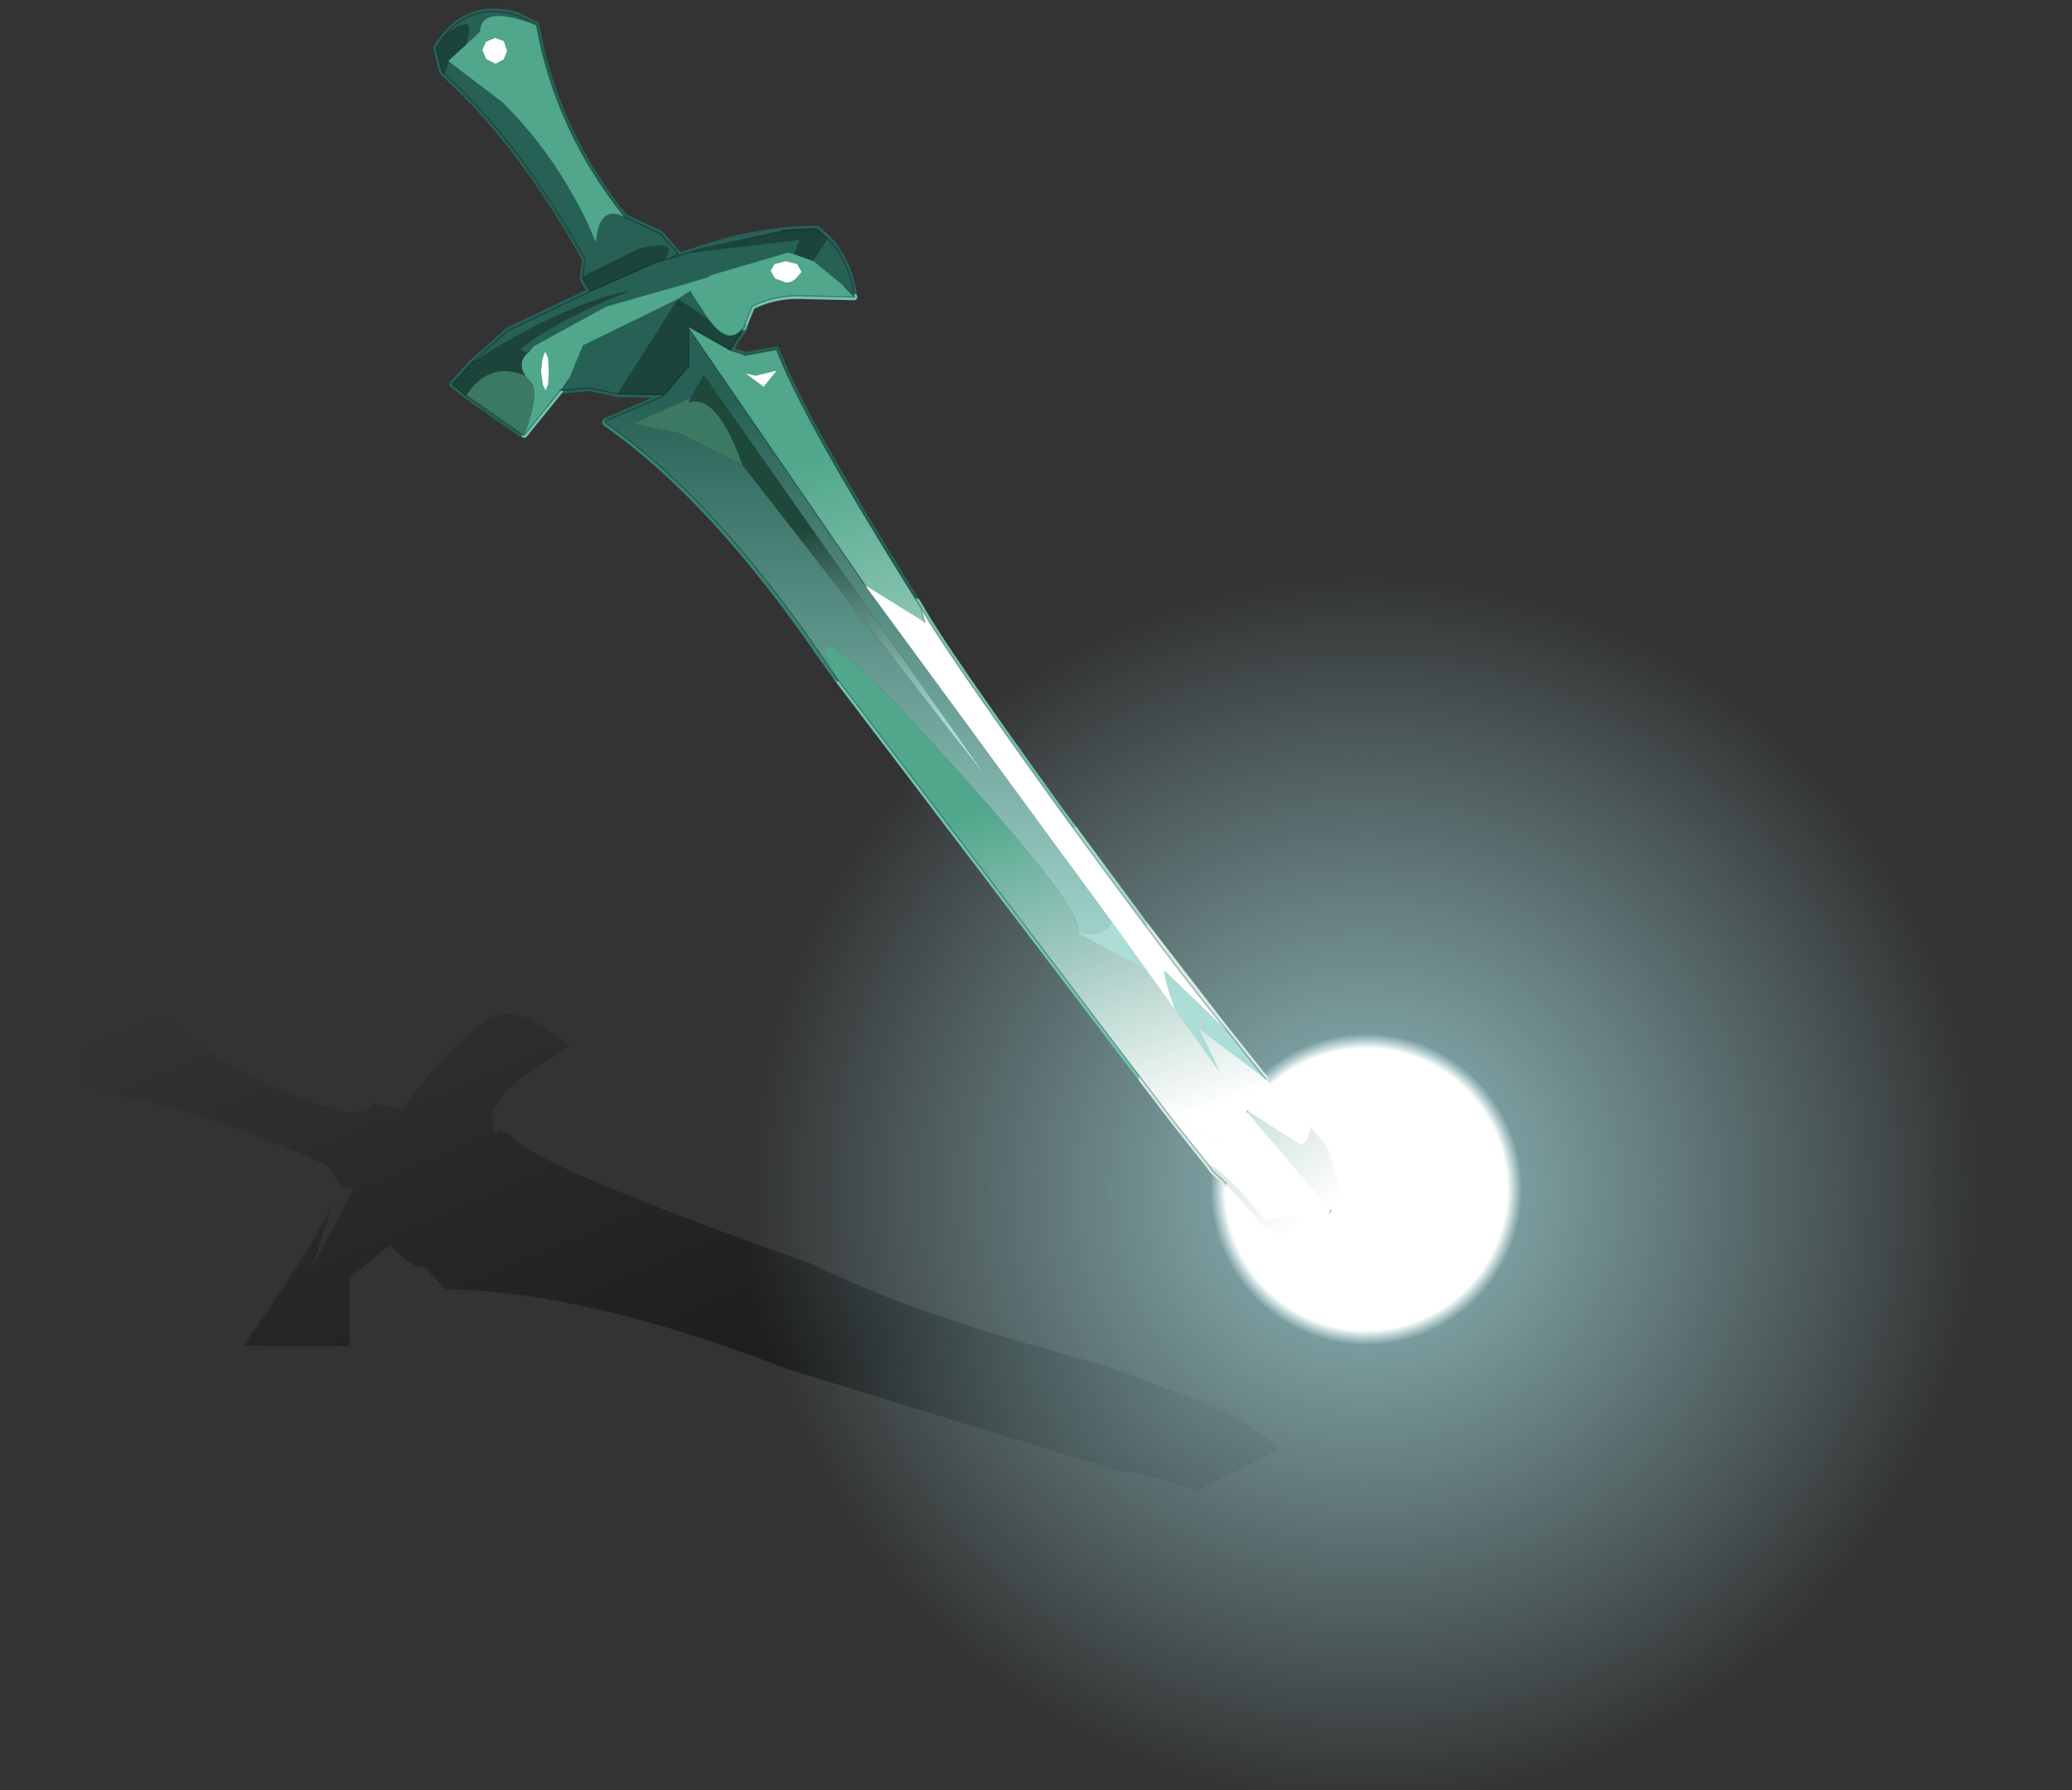 <svg width="346" height="299" xmlns="http://www.w3.org/2000/svg" xmlns:xlink="http://www.w3.org/1999/xlink">
 <rect width="100%" height="100%" fill="#333333" stroke="none"/>
 <defs>
  <g transform="matrix(1,0,0,1,192.55,294) " id="shape0">
   <path id="svg_1" stroke-opacity="0" stroke-linejoin="round" stroke-linecap="round" stroke="#ff00ff" fill="none" d="m187.95,-293.5l0,380l-379.95,0l-0.05,0l0,-380l380,0m-95,294.1l-189.95,0"/>
   <path id="svg_2" stroke-opacity="0" stroke-linejoin="round" stroke-linecap="round" stroke="#ff00ff" fill="none" d="m187.95,-293.5l-190,190l190,190m-380,-380l190,190l-189.95,190"/>
  </g>
  <g transform="matrix(1,0,0,1,12.7,10.85) " id="sprite0">
   <use id="svg_3" xlink:href="#shape1" width="47.4" transform="matrix(1,0,0,1,-12.7,29.5) " height="19.3"/>
   <use id="svg_4" xlink:href="#shape2" width="51.65" transform="matrix(1,0,0,1,12.8,11.25) " height="51.6"/>
   <use id="svg_5" xlink:href="#shape3" width="59.85" transform="matrix(0.816,0.409,-0.383,0.923,2.303,-10.861) " height="29.95"/>
  </g>
  <g transform="matrix(1,0,0,1,12.7,-29.5) " id="shape1">
   <path id="svg_6" fill-rule="evenodd" fill="url(#gradient0)" d="m6.6,31.25l-1.75,1.15q-0.85,0.55 -1.3,1.45l0.1,0.9l0.15,-0.2l0.5,0.2q0.6,1.1 11.9,5.1q3.5,1.75 9.2,3.35l2.45,0.7l4.85,1.8l1.9,1.35q0.2,0.1 -0.1,0.25l-3,1.5l-2.4,-0.65l-0.75,-0.1l-13.15,-4.05q-7.85,-3.05 -13.5,-3.15l-0.85,-0.9q-0.4,0.15 -1.35,-0.85l-1.6,1.3l0,2.7l-4.2,0q2.55,-3.6 3.55,-5.65l-0.85,2.6l1.65,-3.15l-0.5,-0.15l0,-0.05l-0.05,-0.05l-0.4,-0.65q-5,-2.35 -9,-2.9l-0.8,-0.65q-0.2,-2.25 1.8,-2.85l0.85,-0.1q3.05,2.95 7.4,4.25q0.8,0.3 1.55,-0.25l1.05,0.25l-0.25,0.45q1.8,-2.75 4.05,-4.3q1.45,0 2.85,1.35m-3.7,7.5l0,-0.1l-0.1,0.05l0.1,0.05"/>
  </g>
  <g transform="matrix(1,0,0,1,25.85,25.8) " id="shape2">
   <path id="svg_7" fill-rule="evenodd" fill="url(#gradient1)" d="m-0.05,-25.8q10.7,0 18.25,7.55q7.6,7.55 7.6,18.25q0,10.7 -7.6,18.25q-7.55,7.55 -18.25,7.55q-10.65,0 -18.25,-7.55q-7.55,-7.55 -7.55,-18.25q0,-10.7 7.55,-18.25q7.6,-7.55 18.25,-7.55"/>
  </g>
  <g transform="matrix(1,0,0,1,34.7,19.35) " id="shape3">
   <path id="svg_8" fill-rule="evenodd" fill="url(#gradient2)" d="m13.5,4.2l2.4,1.05l-3.5,-0.6l1.6,1.2l-2.9,-1.45q-1.25,-1.2 -1.05,-1.2l3.45,1m-35.05,-11.75l-1.25,0.3l-1.1,0.6l-0.05,0l0.1,-0.1l0.1,-0.45l0,-1.45l0.3,-1.8l-2.25,2.7l-0.1,0.25l-0.05,0.1l-0.35,0q0.3,-1.55 -1.7,1.3l0.9,-1.75l2.65,-2.85l2.2,-2.25l0.25,-0.2l0.05,-0.05l-0.05,0l0.05,0l-0.05,0.05l0,-0.05l-1.2,0.1l-1.8,2l-0.2,-0.65q-4.65,-3.05 -8.85,-4.1l-0.65,-0.75q0.35,-2.2 2.7,-2.6l0.95,0l-0.3,0.35l-0.05,-0.05l0,0.05l0,0.05l0,0.05l0,-0.05l0,-0.05l0.05,0l-0.05,0.05l0.05,-0.05l-0.05,0.1l-1.8,0.8l-0.8,1.6l2.9,0.5l5.65,2.65q0.6,-0.35 1.15,-0.75l1.7,-0.05l1.05,0.4l-0.35,0.4l0.85,-0.7l0.35,-0.3q2.05,-1.75 4.3,-2.75q1.65,0.25 2.65,1.75l-0.6,-0.2l-2.8,-0.2l-3.6,2.9l1.55,0.9l-1.6,-0.2l-0.85,4.45m-3.05,3.1l-0.05,0.05l-2.95,-0.4q0.35,-1.65 2.05,-1.75l0.25,0.1q0.6,0.1 0.7,2m2.8,-8.75l-0.05,0l0.05,0m-2.1,6.55l0.05,-0.1l-0.05,0.1"/>
   <path id="svg_9" fill-rule="evenodd" fill="url(#gradient3)" d="m-24.35,-10.7l-0.5,-0.3l-0.05,-0.1l1.8,-2l1.2,-0.1l0,0.05l-0.25,0.2l-2.2,2.25"/>
   <path id="svg_10" fill-rule="evenodd" fill="url(#gradient4)" d="m-23.9,-6.65l-0.7,2.2q-0.1,-1.9 -0.7,-2l-0.25,-0.1q-0.55,-0.3 -0.3,-0.85l0.05,-0.1l0.1,-0.25l2.25,-2.7l-0.3,1.8l0,1.45l-0.1,0.45l-0.1,0.1l0.05,0m-7.05,-12.55q2.5,3.4 6.75,5.25q-0.55,0.4 -1.15,0.75l-5.65,-2.65l-2.9,-0.5l0.8,-1.6l1.8,-0.8l0.05,-0.1l-0.05,0l0,-0.05l0.05,0.05l0.3,-0.35m17.3,4l-2.15,0.9q-1.1,0.45 -1.8,1.25l0,0.9l-0.75,-0.6l-0.75,0.95l-1.55,-0.9l3.6,-2.9l2.8,0.2l0.6,0.2m-3.9,3.2l0,-0.3l0,0.2l0,0.1l-0.05,0.1l0,-0.1l0.05,0m-0.2,0.9l0.65,-0.1l0,0.05l0.05,-0.05l1.15,-0.75q2.15,1.95 9.85,6.45l0.25,0.15l0.4,0.45l-1.4,-0.25l-1.6,0l-11.4,-6l0,-0.05l0,0.05l-0.05,-0.05l0.05,0l2.05,0.1m-6.95,3.95l-0.25,-0.45l-0.2,-0.15l0,0.25l0.15,0.5l0.3,0.45l0.2,0.15l0,-0.25l-0.2,-0.5m-8,-10.55l0,0.35l0.3,0.25l0.45,0l0.25,-0.3l0,-0.35l-0.3,-0.3l-0.4,0.05l-0.3,0.3m16.4,2.85l0.1,-0.3l-0.3,-0.2l-0.5,0.1l-0.4,0.3l-0.05,0.3l0.3,0.2l0.5,-0.05q0.25,-0.1 0.35,-0.35"/>
   <path id="svg_11" fill-rule="evenodd" fill="#ffffff" d="m-5.8,-5.35q1.6,1.05 9.05,4.75l0.85,0.4l4.15,2l0.2,0.1l5.05,2.3l-3.45,-1q-0.2,0 1.05,1.2l-1.8,-0.9l-2.2,-1.1l-15.5,-7.55l1.6,0l1.4,0.25l-0.4,-0.45m25.35,11.95l5.6,2.3l-2.9,0.35l-1.55,-1.55l0,0.1l-1.15,-1.2m-4.55,2.7l-2.05,-0.9l2.2,-0.15q1,-0.55 0.55,-1.5l5,2l0,0.1l0,0.75q-1.75,-0.15 -2.4,0.7q-2.45,-1.05 -3.3,-1m-47.7,-27l0.3,-0.3l0.4,-0.05l0.3,0.3l0,0.35l-0.25,0.3l-0.45,0l-0.3,-0.25l0,-0.35m8,10.55l0.2,0.5l0,0.25l-0.2,-0.15l-0.3,-0.45l-0.15,-0.5l0,-0.25l0.2,0.15l0.25,0.45m8.4,-7.7q-0.1,0.25 -0.35,0.35l-0.5,0.05l-0.3,-0.2l0.05,-0.3l0.4,-0.3l0.5,-0.1l0.3,0.2l-0.1,0.3"/>
   <path id="svg_12" fill-rule="evenodd" fill="url(#gradient5)" d="m-19.65,-8.35l-1.9,0.8l0.85,-4.45l1.6,0.2l0.75,-0.95l0.75,0.6l0,0.15l0.05,0l-0.05,0l0,0.1l-0.1,0.45l0,0.1l-0.05,0.25l-2.05,-0.1l-0.05,0l0.05,0.05l0.65,1.35l-0.5,1.45m1.95,-3.1l-0.1,0.3l0.1,-0.2l-0.1,0.2l0.1,-0.3"/>
   <path id="svg_13" fill-rule="evenodd" fill="url(#gradient6)" d="m-27.6,-4.8l-0.75,-0.15l0.45,-1.15q2,-2.85 1.7,-1.3l0.35,0q-0.25,0.55 0.3,0.85q-1.7,0.1 -2.05,1.75"/>
   <path id="svg_14" fill-rule="evenodd" fill="url(#gradient7)" d="m15.9,5.25l2.6,0.9q0.2,0.75 -0.2,0.8l-2.6,-0.25l0,0.05q0.45,0.95 -0.55,1.5l-2.2,0.15l-2.05,-0.95l-18.9,-8.8q-2.85,-1.95 2.8,-0.15q9.15,3.2 10.75,4.45l0.2,0.15l0.15,0.3l3.1,0.1l0.3,0l1.8,0.9l2.9,1.45l-1.6,-1.2l3.5,0.6"/>
   <path id="svg_15" fill-rule="evenodd" fill="url(#gradient8)" d="m18.5,6.15l1.05,0.45l1.15,1.2l0,-0.1l1.55,1.55l1.3,0.5l-5.1,0.85l-2.4,-0.95l-0.75,-0.2l-0.3,-0.15q0.85,-0.05 3.3,1q0.65,-0.85 2.4,-0.7l0,-0.75l0,-0.1l-5,-2l0,-0.05l2.6,0.25q0.4,-0.05 0.2,-0.8"/>
   <path id="svg_16" fill-rule="evenodd" fill="#acddd6" d="m7.1,2.4l2.2,1.1l-0.3,0l-3.1,-0.1q1.15,-0.3 1.2,-0.9l0,-0.1"/>
   <path id="svg_17" stroke-width="0.25" stroke-linejoin="round" stroke-linecap="round" stroke="#276155" fill="none" d="m-21.55,-6.3l-0.05,-0.05l1.9,-1.9l0.05,-0.1l-1.9,0.8l-1.25,0.3l-1.1,0.6l-0.05,0l0.1,-0.1l0.1,-0.45m-0.85,2.75l-0.05,0.05l-2.95,-0.4l-0.75,-0.15l0.45,-1.15l0.9,-1.75l2.65,-2.85l-0.5,-0.3l-0.05,-0.1l-0.2,-0.65q-4.65,-3.05 -8.85,-4.1l-0.65,-0.75q0.35,-2.2 2.7,-2.6l0.95,0q2.5,3.4 6.75,5.25l1.7,-0.05l1.05,0.4l-0.35,0.4l0.85,-0.7l0.35,-0.3q2.05,-1.75 4.3,-2.75q1.65,0.25 2.65,1.75m-3.95,3.05l0,0.15l0.05,0m0,-0.3l0,0.2m-0.05,0.2l-0.1,0.45m-0.05,0.35l0.65,-0.1l0,0.05l0.05,-0.05l1.15,-0.75q2.15,1.95 9.85,6.45m-15.85,-7.65l0.05,-0.05l-0.05,0m0,0.05l-0.25,0.2l-2.2,2.25m2.5,-2.5l0.05,0m-9.5,-5.55l0,-0.05l0,-0.05l0,-0.05l0.05,0.05l0.3,-0.35m-0.3,0.35l-0.05,0.05m0.05,-0.05l-0.05,0m5.5,11.35l-0.05,0.1m2,0.65l-0.05,0.1m9.65,-8.75l0.6,0.2m-3.95,3.2l0,0.1m-2.2,0.75l0,-0.05l-0.05,0l0.05,0.05l11.4,6m-11.25,-3.2l0.5,-1.45l-0.65,-1.35m2.1,-0.2l-0.1,0.2l0.1,-0.3m-2.1,0.25l2.05,0.1m4.2,4.9l-0.45,0.5"/>
   <path id="svg_18" stroke-width="0.25" stroke-linejoin="round" stroke-linecap="round" stroke="#6fc4b1" fill="none" d="m-5.8,-5.35q1.6,1.05 9.05,4.75l0.85,0.4m6.8,7.65l-18.9,-8.8m-15.9,-5.3l-0.7,2.2m10.95,-10.75l-2.15,0.9q-1.1,0.45 -1.8,1.25l0,0.9m11.55,6.65l0.25,0.15l0.4,0.45"/>
   <path id="svg_19" stroke-width="0.25" stroke-linejoin="round" stroke-linecap="round" stroke="#368575" fill="none" d="m-8,-1.35l-1,-0.5q-7,-3.7 -12.55,-4.45"/>
   <path id="svg_20" stroke-width="0.25" stroke-linejoin="round" stroke-linecap="round" stroke="#cfebe4" fill="none" d="m8.45,1.9l5.05,2.3l2.4,1.05m0.15,4.4l-0.75,-0.2l-0.3,-0.15l-2.05,-0.9l-2.05,-0.95m9.8,1.3l0,0.1m-5,-2.15l0,0.05"/>
   <path id="svg_21" stroke-width="0.25" stroke-linejoin="round" stroke-linecap="round" stroke="#9ed8cc" fill="none" d="m4.1,-0.2l4.15,2l0.2,0.1"/>
   <path id="svg_22" fill-rule="evenodd" fill="url(#gradient9)" d="m-33.85,-16.35l2.85,0.5q3.4,1.05 6.05,3.3q-0.5,-1.45 0.75,-1.4l1.7,-0.05l1.05,0.4l-0.35,0.4l-0.05,0l-0.05,0l0.05,0l0.05,0l0.65,-0.55l4.35,-2.5l0,0.6l-0.25,0.05l-2.75,2.2l0,0.05l-0.35,0.3l-3.3,2.6l-2.25,2.7l-0.1,0.25l-0.05,0.1l-0.35,0q0.95,-1.65 3.45,-4.05q-2.4,1.6 -5.15,5.35l0.9,-1.75l2.65,-2.85l2.2,-2.25l0.25,-0.2l0,-0.05q0.3,-0.95 -1.2,0.1l-1.8,2l-0.2,-0.65q-4.5,-2.95 -8.6,-4.05l-0.1,0l-0.05,-0.55m2.9,-2.85q-2.6,0.25 -2.15,1.25l-0.35,0.7q-0.1,-1.45 -1,0q0.55,-1.6 2.55,-1.95l0.95,0m10.05,5.25l0.3,-0.25l2.95,-2.05l-3.25,2.3m5.2,-2.85q1.25,0.4 2.05,1.6l-0.6,-0.2l-1.65,-0.35l0.2,-1.05m29.2,21l2.4,1.05l-3.5,-0.6l1.6,1.2l-2.9,-1.45q-1.25,-1.2 -1.05,-1.2l3.45,1m-21.5,-5.55q-7.6,-4.15 -13.55,-4.95l-0.05,-0.05l1.9,-1.9l0.05,-0.1l0.5,-1.45l-0.65,-1.35l11.4,6l15.5,7.55q0.05,0.65 -1.2,1q0.1,-1 -11.1,-4.9q-5.65,-1.8 -2.8,0.15m-13.55,-6.2l-1.25,0.3l-1.1,0.6l0.05,-0.1l-0.05,0.1l-0.05,0l0.1,-0.1l0.1,-0.45l0,-1.45l3.05,-3.35l0.35,-0.5l1.25,0.7l-1.6,-0.2l-0.85,4.45m-0.3,-5.65l-0.05,0.05l0.05,-0.05m3.3,4.5l-1.9,1.95l2.05,-0.5l3.05,0l15.3,6.9l-18.35,-9.4l-0.15,1.05"/>
   <path id="svg_23" fill-rule="evenodd" fill="url(#gradient10)" d="m-24.2,-13.95q-1.25,-0.05 -0.75,1.4q-2.65,-2.25 -6.05,-3.3l-2.85,-0.5l-0.05,0l0.05,-0.1l0.4,-0.8l0.35,-0.7q-0.45,-1 2.15,-1.25q2.5,3.4 6.75,5.25m10.55,-1.25l-2.15,0.9q-1.1,0.45 -1.8,1.25l0,0.9q-0.25,0.95 -1.5,0.35l-1.25,-0.7l-0.35,0.5l-3.05,3.35l0,1.45l-0.1,0.45l-0.1,0.1l0.05,0l-0.7,2.2q-0.1,-1.9 -0.7,-2l-0.25,-0.1q-0.55,-0.3 -0.3,-0.85l0.05,-0.1l0.1,-0.25l2.25,-2.7l3.3,-2.6l0.35,-0.3l0,-0.05l2.75,-2.2l0.25,-0.05l0.9,-0.1l1.65,0.35l0.6,0.2m-3.9,3.2l0,-0.3l0,0.2l0,0.1l-0.05,0.1l0,-0.1l0.05,0m-0.2,0.9l0.65,-0.1l0,0.05l0.05,-0.05l1.15,-0.75q2.2,2 10.1,6.6l0.4,0.45l-3,-0.25l-11.4,-6l0,-0.05l0,0.05l-0.05,-0.05l0.05,0l2.05,0.1m-14.95,-6.6l0,0.35l0.3,0.25l0.45,0l0.25,-0.3l0,-0.35l-0.3,-0.3l-0.4,0.05l-0.3,0.3m7.55,10.2l0.15,0.5l0.3,0.45l0.2,0.15l0,-0.25l-0.2,-0.5l-0.25,-0.45l-0.2,-0.15l0,0.25m8.85,-7.35l0.1,-0.3l-0.3,-0.2l-0.5,0.1l-0.4,0.3l-0.05,0.3l0.3,0.2l0.5,-0.05q0.25,-0.1 0.35,-0.35m-0.45,4.3l0.05,0l0.9,0.15l0.25,-0.8l-0.75,0.55l-0.45,0.1"/>
   <path id="svg_24" fill-rule="evenodd" fill="#ffffff" d="m-5.8,-5.35q1.6,1.05 9.05,4.75q7.35,3.6 10.25,4.8l-3.45,-1q-0.2,0 1.05,1.2l-1.8,-0.9l-2.2,-1.1l-15.5,-7.55l3,0.25l-0.4,-0.45m25.35,11.95l5.6,2.3l-2.9,0.35l-1.55,-1.55l0,0.1l-1.15,-1.2m-4.55,2.7l-2.05,-0.9l2.2,-0.15q1,-0.55 0.55,-1.5l5,2l0,0.1l0,0.75q-1.75,-0.15 -2.4,0.7q-2.45,-1.05 -3.3,-1m-47.7,-27l0.3,-0.3l0.4,-0.05l0.3,0.3l0,0.35l-0.25,0.3l-0.45,0l-0.3,-0.25l0,-0.35m7.55,10.2l0,-0.25l0.2,0.15l0.25,0.45l0.2,0.5l0,0.25l-0.2,-0.15l-0.3,-0.45l-0.15,-0.5m8.85,-7.35q-0.1,0.25 -0.35,0.35l-0.5,0.05l-0.3,-0.2l0.05,-0.3l0.4,-0.3l0.5,-0.1l0.3,0.2l-0.1,0.3m-0.45,4.3l0.45,-0.1l0.75,-0.55l-0.25,0.8l-0.9,-0.15l-0.05,0"/>
   <path id="svg_25" fill-rule="evenodd" fill="url(#gradient11)" d="m-17.6,-12l0.05,0l-0.05,0m-0.1,0.55l0,0.1l-0.1,0.2l0.1,-0.3"/>
   <path id="svg_26" fill-rule="evenodd" fill="url(#gradient12)" d="m15.9,5.25l2.6,0.9q0.2,0.75 -0.2,0.8l-2.6,-0.25l0,0.05q0.45,0.95 -0.55,1.5l-2.2,0.15l-20.95,-9.75q-2.85,-1.95 2.8,-0.15q11.2,3.9 11.1,4.9l3.4,0.1l1.8,0.9l2.9,1.45l-1.6,-1.2l3.5,0.6"/>
   <path id="svg_27" fill-rule="evenodd" fill="url(#gradient13)" d="m18.5,6.15l1.05,0.45l1.15,1.2l0,-0.1l1.55,1.55l1.3,0.5l-5.1,0.85l-2.4,-0.95l-0.75,-0.2l-0.3,-0.15q0.85,-0.05 3.3,1q0.65,-0.85 2.4,-0.7l0,-0.75l0,-0.1l-5,-2l0,-0.05l2.6,0.25q0.4,-0.05 0.2,-0.8"/>
   <path id="svg_28" fill-rule="evenodd" fill="#acddd6" d="m7.1,2.4l2.2,1.1l-3.4,-0.1q1.25,-0.35 1.2,-1"/>
   <path id="svg_29" fill-rule="evenodd" fill="url(#gradient14)" d="m-33.85,-16.35l0.05,0.55l-0.1,-0.05l-0.05,0l-0.65,-0.75l0.15,-0.65q0.9,-1.45 1,0l-0.4,0.8l-0.05,0.1l0.05,0m8.95,5.25l1.8,-2q1.5,-1.05 1.2,-0.1l0,0.05l-0.25,0.2l-2.2,2.25l-0.5,-0.3l-0.05,-0.1m7.25,-5.15l-0.05,-0.05l0.55,-0.25l0.85,-0.4l0.6,0.15l-0.2,1.05l-0.9,0.1l0,-0.6l-4.35,2.5l0.2,-0.15l0.05,-0.05l3.25,-2.3l0.5,-0.3l-0.5,0.3m0.05,4.1l0,0.15l0,0.1l-0.1,0.45l-0.1,0.3l0.1,-0.2l-0.05,0.25l-2.05,-0.1l-0.05,0l0.05,0.05l0.65,1.35l-0.5,1.45l-1.9,0.8l0.85,-4.45l1.6,0.2q1.25,0.6 1.5,-0.35m-10,7.35l-0.75,-0.15l0.45,-1.15q2.75,-3.75 5.15,-5.35q-2.5,2.4 -3.45,4.05l0.35,0q-0.25,0.55 0.3,0.85q-1.7,0.1 -2.05,1.75"/>
   <path id="svg_30" fill-rule="evenodd" fill="url(#gradient15)" d="m-15.35,-7.25q-2.25,-2.1 -3.2,-1.25l0,-0.1l0,-0.1l0.15,-1.05l18.35,9.4l-15.3,-6.9"/>
   <path id="svg_31" fill-rule="evenodd" fill="url(#gradient16)" d="m-24.6,-4.45l-0.05,0.05l-2.95,-0.4q0.35,-1.65 2.05,-1.75l0.25,0.1q0.6,0.1 0.7,2m6.05,-4.25l0,0.1l0,0.1q0.95,-0.85 3.2,1.25l-3.05,0l-2.05,0.5l1.9,-1.95"/>
   <path id="svg_32" stroke-width="0.05" stroke-opacity="0.302" stroke-linejoin="round" stroke-linecap="round" stroke="#000000" fill="none" d="m-33.7,-15.8q4.1,1.1 8.6,4.05l0.2,0.65m3,-2.1l0.05,0l0.05,0l0.35,-0.4l-1.05,-0.4l-1.7,0.05q-4.25,-1.85 -6.75,-5.25m10.05,5.25l0.3,-0.25l2.95,-2.05l0.5,-0.3l0.85,-0.4l0.6,0.15q1.25,0.4 2.05,1.6l-2.15,0.9q-1.1,0.45 -1.8,1.25l0,0.9l0,0.15l0.05,0m0,-0.3l0,0.2m-0.05,0.2l-0.1,0.45m-0.05,0.35l0.65,-0.1l0,0.05l0.05,-0.05l1.15,-0.75q2.2,2 10.1,6.6q1.6,1.05 9.05,4.75q7.35,3.6 10.25,4.8l2.4,1.05m0.15,4.4l-0.75,-0.2l-0.3,-0.15l-2.05,-0.9l-20.95,-9.75q-7.6,-4.15 -13.55,-4.95l-0.05,-0.05l1.9,-1.9l0.05,-0.1l-1.9,0.8l-1.25,0.3l-1.1,0.6l-0.7,2.2l-0.05,0.05l-2.95,-0.4l-0.75,-0.15l0.45,-1.15l0.9,-1.75l2.65,-2.85l-0.5,-0.3l-0.05,-0.1m3.75,-2.65l0.2,-0.15l0.05,-0.05m-1,0.8l0.05,-0.05m-2.5,2.5l2.2,-2.25l0.25,-0.2m0.1,-0.05l0.65,-0.55m-13.3,-3.5q0.55,-1.6 2.55,-1.95l0.95,0m-2.85,3.4l-0.1,-0.05l-0.05,0l-0.65,-0.75l0.15,-0.65m10.6,10.5l-0.05,0.1l-0.05,0l0.1,-0.1l0.1,-0.45m-2.1,-0.2l0.05,-0.1m11.55,-7.9l0.6,0.2m-3.95,3.2l0,0.1m-0.1,0.55l-0.1,0.2l0.1,-0.3m-2.1,0.3l0,-0.05l-0.05,0l0.05,0.05l11.4,6m3,0.25l-0.4,-0.45m-14,-5.85l2.05,0.1m-1.9,2.75l0.5,-1.45l-0.65,-1.35m40.5,19.9l0,0.1m-5,-2.15l0,0.05"/>
  </g>
  <g id="sprite1">
   <use id="svg_33" xlink:href="#shape4" width="102.95" height="45"/>
  </g>
  <g id="shape4">
   <path id="svg_34" fill-rule="evenodd" fill-opacity="0" fill="#ff00ff" d="m0,0l102.95,0l0,45l-102.95,0l0,-45"/>
  </g>
  <linearGradient y2="0.963" y1="0.037" x2="1.015" x1="0.037" spreadMethod="pad" id="gradient0">
   <stop stop-opacity="0" stop-color="#000000" offset="0"/>
   <stop stop-opacity="0.443" stop-color="#000000" offset="0.675"/>
   <stop stop-opacity="0.192" stop-color="#000000" offset="0.886"/>
  </linearGradient>
  <radialGradient spreadMethod="pad" r="819.2" id="gradient1" gradientUnits="userSpaceOnUse" gradientTransform="matrix(0.03, 0.0, 0.0, 0.03, -0.5, -0.15)" cy="0" cx="0">
   <stop stop-color="#ffffff" offset="0"/>
   <stop stop-color="#ffffff" offset="0.227"/>
   <stop stop-opacity="0.522" stop-color="#bbfcff" offset="0.251"/>
   <stop stop-opacity="0" stop-color="#bafbff" offset="1"/>
  </radialGradient>
  <linearGradient y2="0.299" y1="1.018" x2="0.463" x1="1.08" spreadMethod="pad" id="gradient2">
   <stop stop-color="#acddd6" offset="0.208"/>
   <stop stop-color="#276155" offset="1"/>
  </linearGradient>
  <linearGradient y2="0.596" y1="7.804" x2="4.562" x1="14.938" spreadMethod="pad" id="gradient3">
   <stop stop-color="#acddd6" offset="0.208"/>
   <stop stop-color="#204f45" offset="0.361"/>
  </linearGradient>
  <linearGradient y2="0.822" y1="1.544" x2="0.513" x1="1.669" spreadMethod="pad" id="gradient4">
   <stop stop-color="#d1e9e1" offset="0.329"/>
   <stop stop-color="#50a78c" offset="0.898"/>
  </linearGradient>
  <linearGradient y2="0.2" y1="3.666" x2="2.584" x1="10.366" spreadMethod="pad" id="gradient5">
   <stop stop-color="#acddd6" offset="0.208"/>
   <stop stop-color="#276155" offset="0.663"/>
  </linearGradient>
  <linearGradient y2="-1.197" y1="4.532" x2="6.12" x1="17.237" spreadMethod="pad" id="gradient6">
   <stop stop-color="#acddd6" offset="0.208"/>
   <stop stop-color="#235449" offset="0.58"/>
  </linearGradient>
  <linearGradient y2="0.366" y1="0.686" x2="0.266" x1="0.999" spreadMethod="pad" id="gradient7">
   <stop stop-color="#ffffff" offset="0.063"/>
   <stop stop-color="#a4cac1" offset="0.494"/>
   <stop stop-color="#50a78c" offset="0.898"/>
  </linearGradient>
  <linearGradient y2="-1.248" y1="-0.033" x2="-2.634" x1="1.102" spreadMethod="pad" id="gradient8">
   <stop stop-color="#ffffff" offset="0.063"/>
   <stop stop-color="#a4cac1" offset="0.369"/>
   <stop stop-color="#50a78c" offset="0.898"/>
  </linearGradient>
  <linearGradient y2="0.299" y1="1.018" x2="0.461" x1="1.08" spreadMethod="pad" id="gradient9">
   <stop stop-color="#acddd6" offset="0.208"/>
   <stop stop-color="#276155" offset="1"/>
  </linearGradient>
  <linearGradient y2="0.822" y1="1.544" x2="0.513" x1="1.669" spreadMethod="pad" id="gradient10">
   <stop stop-color="#d1e9e1" offset="0.329"/>
   <stop stop-color="#50a78c" offset="0.898"/>
  </linearGradient>
  <linearGradient y2="0.34" y1="21.543" x2="26.341" x1="150.859" spreadMethod="pad" id="gradient11">
   <stop stop-color="#acddd6" offset="0.208"/>
   <stop stop-color="#276155" offset="0.663"/>
  </linearGradient>
  <linearGradient y2="0.366" y1="0.686" x2="0.266" x1="0.999" spreadMethod="pad" id="gradient12">
   <stop stop-color="#ffffff" offset="0.063"/>
   <stop stop-color="#a4cac1" offset="0.494"/>
   <stop stop-color="#50a78c" offset="0.898"/>
  </linearGradient>
  <linearGradient y2="-1.248" y1="-0.033" x2="-2.634" x1="1.102" spreadMethod="pad" id="gradient13">
   <stop stop-color="#ffffff" offset="0.063"/>
   <stop stop-color="#a4cac1" offset="0.369"/>
   <stop stop-color="#50a78c" offset="0.898"/>
  </linearGradient>
  <linearGradient y2="0.475" y1="1.843" x2="1.237" x1="2.884" spreadMethod="pad" id="gradient14">
   <stop stop-color="#acddd6" offset="0.212"/>
   <stop stop-color="#1c443a" offset="0.369"/>
  </linearGradient>
  <linearGradient y2="-0.209" y1="1.709" x2="0.396" x1="2.079" spreadMethod="pad" id="gradient15">
   <stop stop-color="#acddd6" offset="0.561"/>
   <stop stop-color="#1e483a" offset="0.831"/>
  </linearGradient>
  <linearGradient y2="2.376" y1="3.168" x2="2.12" x1="3.765" spreadMethod="pad" id="gradient16">
   <stop stop-color="#ffffff" offset="0.063"/>
   <stop stop-color="#a4cac1" offset="0.337"/>
   <stop stop-color="#3c7962" offset="0.773"/>
  </linearGradient>
 </defs>
 <g>
  <title>background</title>
  <rect fill="none" id="canvas_background" height="301" width="348" y="-1" x="-1"/>
 </g>
 <g>
  <title>Layer 1</title>
  <g id="svg_35">
   <use x="168.05" y="219.5" id="svg_36" xlink:href="#shape0" width="381" transform="matrix(1,0,0,1,-192.55,-294) " height="381"/>
   <use x="-5.689" y="-17.54" id="svg_37" xlink:href="#sprite0" width="77.15" transform="matrix(4.219,0,0,4.219,37.62,71.175) " height="73.7"/>
   <use x="60.255" y="86.004" xlink:href="#sprite1" width="102.95" transform="matrix(2.789,0,0,2.552,-159.65,-228.5) " id="_mcMask" height="45"/>
  </g>
 </g>
</svg>